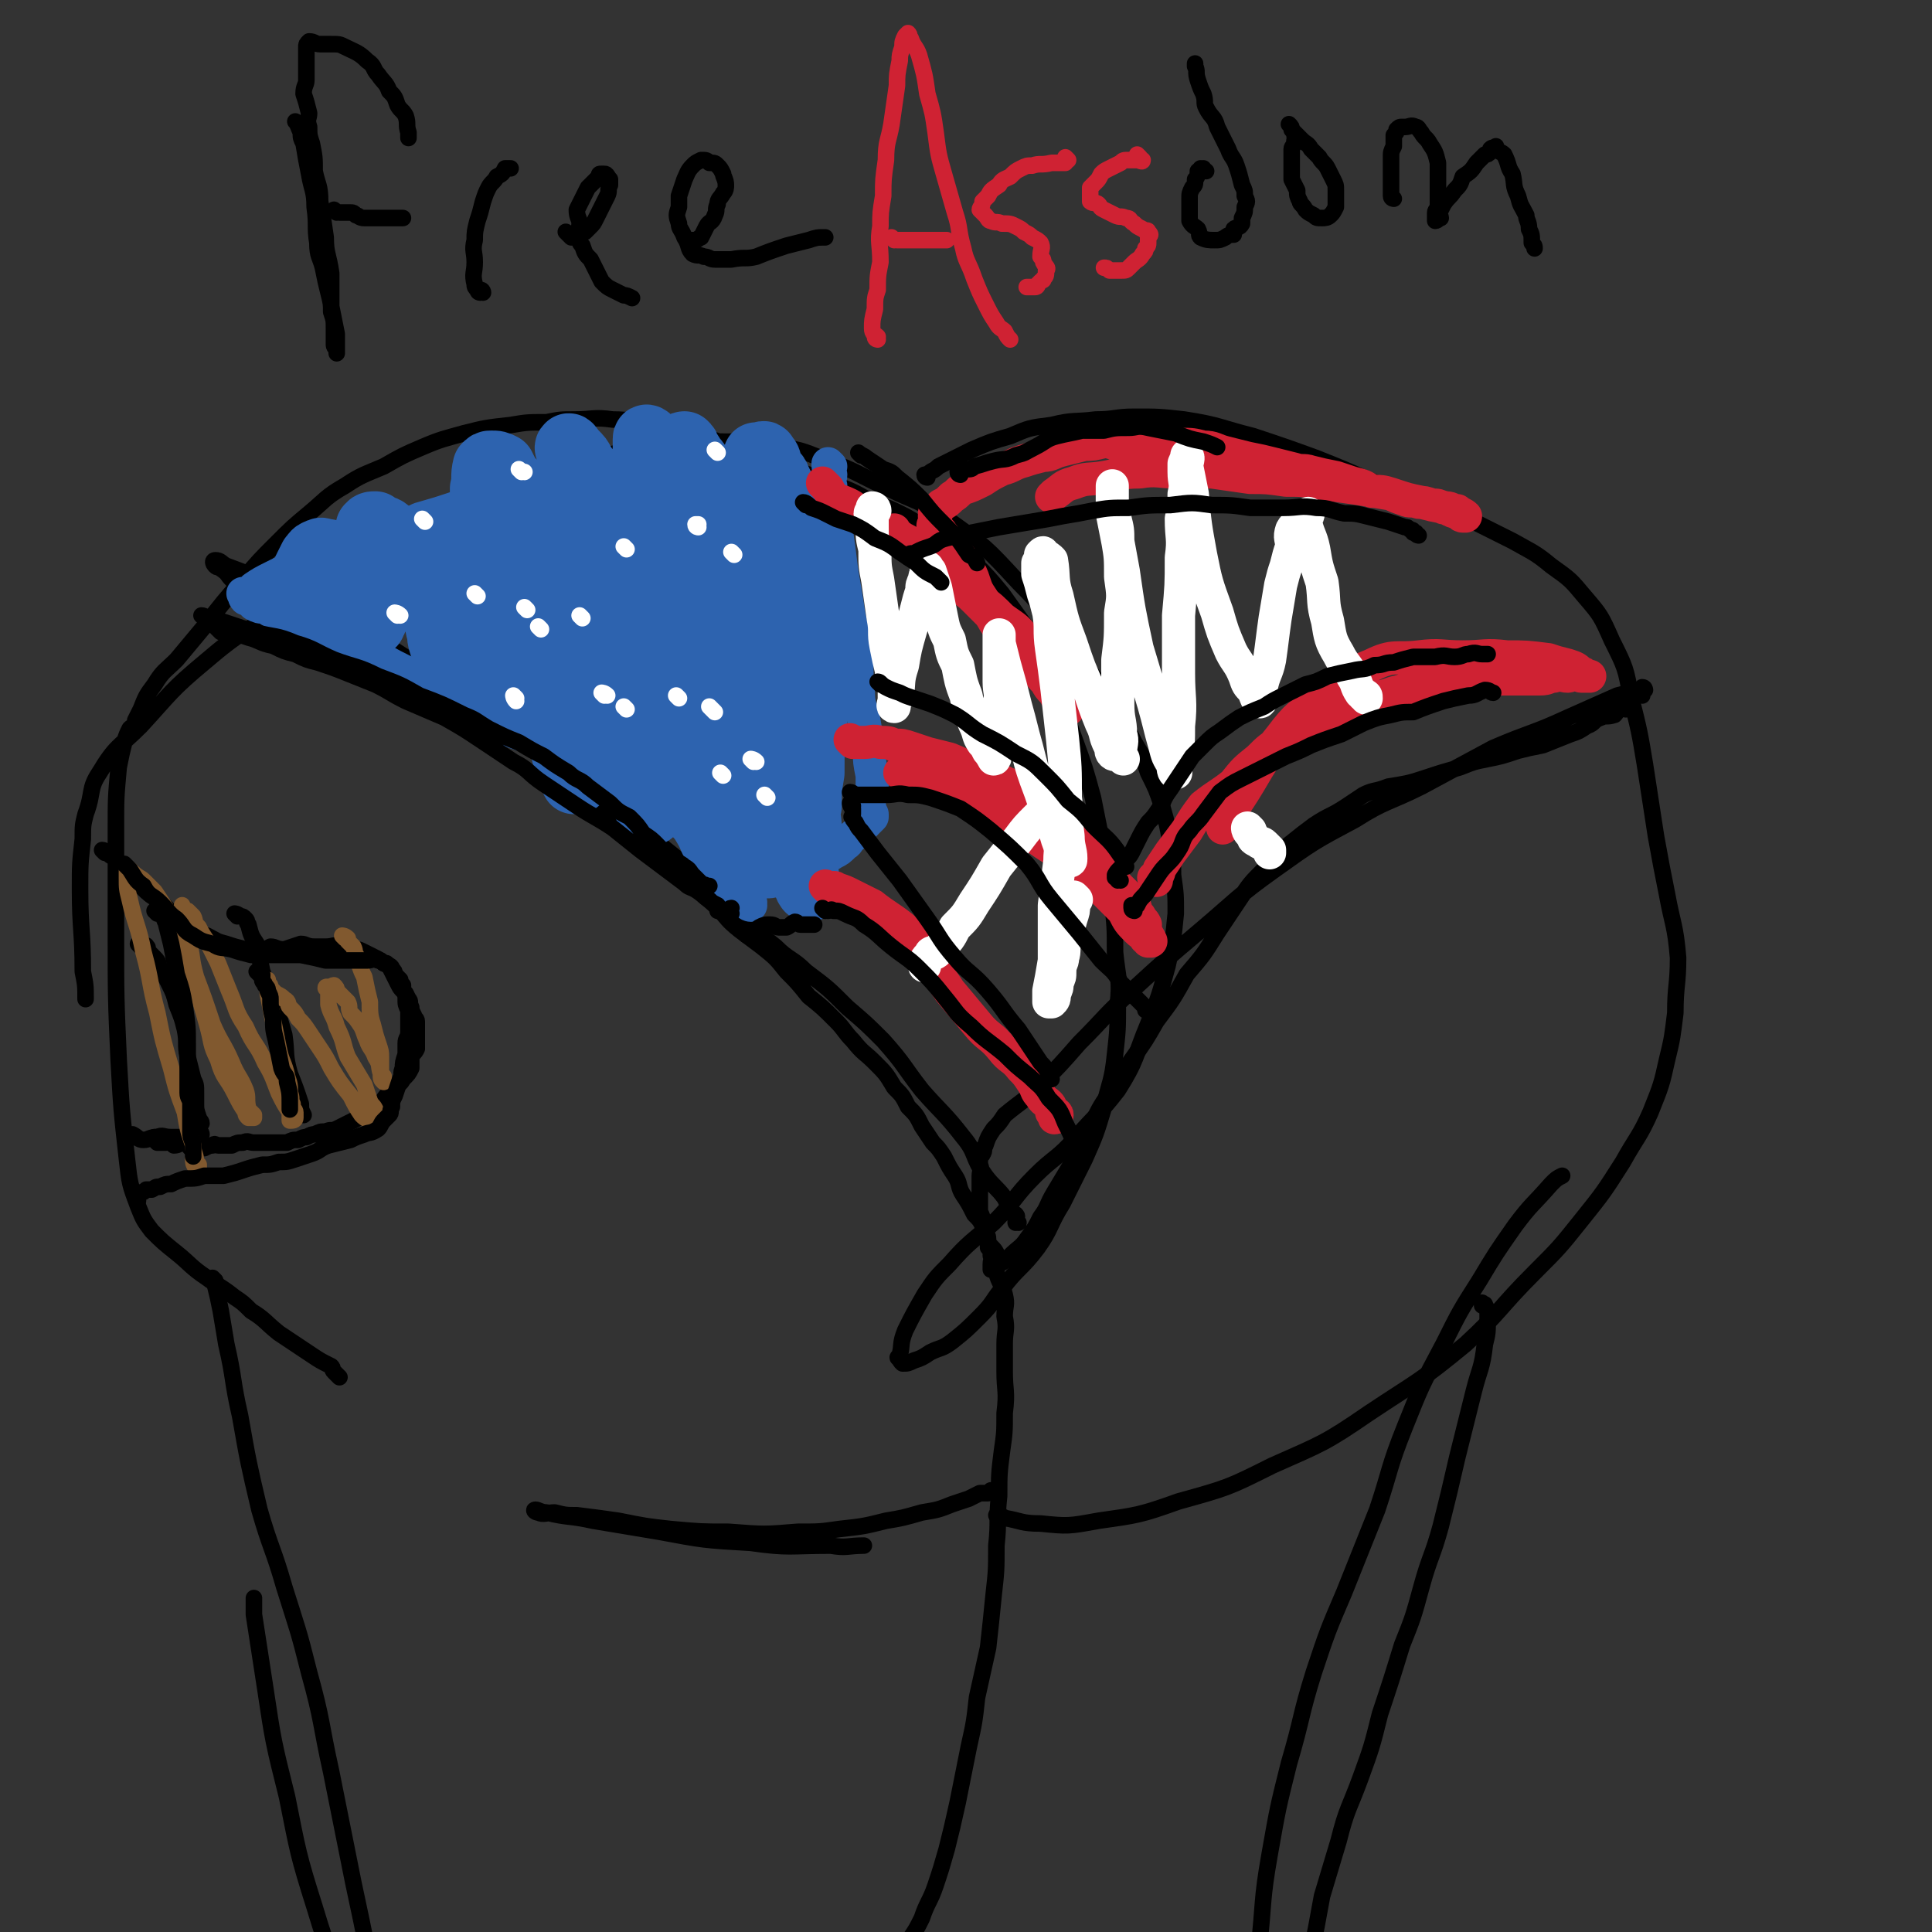 <svg viewBox='0 0 700 700' version='1.1' xmlns='http://www.w3.org/2000/svg' xmlns:xlink='http://www.w3.org/1999/xlink'><rect x="0" y="0" width="700" height="700" fill="#333333" stroke="none"/><g fill='none' stroke='#000000' stroke-width='6' stroke-linecap='round' stroke-linejoin='round'><path d='M123,499c0,0 0,0 -1,-1 0,0 0,0 -1,-1 -1,-1 0,-1 -1,-2 -4,-2 -4,-2 -7,-4 -6,-4 -6,-4 -12,-8 -5,-4 -5,-5 -10,-8 -3,-3 -3,-3 -6,-5 -5,-4 -6,-4 -10,-7 -6,-4 -6,-5 -11,-9 -5,-4 -5,-4 -9,-8 -3,-4 -3,-4 -5,-9 -3,-8 -3,-8 -4,-17 -2,-18 -2,-18 -3,-36 -1,-22 -1,-23 -1,-45 0,-20 0,-20 0,-39 0,-11 0,-11 1,-22 1,-5 1,-5 2,-9 1,-3 1,-3 2,-5 1,-1 2,-1 3,-2 0,-1 -1,0 -1,-1 1,-2 1,-2 2,-4 2,-5 2,-5 5,-9 3,-5 4,-5 8,-9 5,-6 5,-6 10,-12 7,-9 7,-9 14,-17 6,-7 6,-7 12,-13 6,-6 6,-6 12,-11 6,-5 6,-6 13,-10 6,-4 7,-4 14,-7 7,-4 7,-4 14,-7 7,-3 8,-3 15,-5 8,-2 8,-2 17,-3 6,-1 6,-1 13,-1 5,-1 5,-1 10,-1 7,0 7,-1 14,0 7,0 7,1 13,2 9,2 9,1 17,3 8,3 8,3 16,5 8,4 8,4 17,7 8,3 8,3 16,6 8,3 8,3 15,7 6,2 6,2 12,5 7,4 7,4 14,9 5,4 5,4 11,8 5,5 5,5 10,11 5,7 5,7 10,14 4,8 4,8 8,16 5,11 4,11 8,22 4,11 4,11 7,22 2,10 2,10 4,20 2,9 2,9 3,18 1,9 1,9 1,18 1,10 2,10 1,19 0,9 0,9 -1,18 -1,10 -2,10 -4,19 -3,10 -3,10 -7,19 -4,8 -4,8 -8,16 -5,8 -4,9 -9,16 -6,8 -7,7 -13,15 -4,5 -3,5 -8,10 -5,5 -5,5 -10,9 -4,3 -4,2 -8,4 -3,2 -3,2 -6,3 -2,1 -2,1 -4,1 -1,-1 -1,-1 -1,-2 -1,0 -1,0 0,-1 1,-4 0,-4 2,-9 3,-6 3,-6 7,-13 4,-6 4,-6 9,-11 7,-8 8,-8 16,-15 8,-8 7,-9 15,-17 7,-7 8,-6 15,-14 7,-8 8,-8 15,-17 7,-11 6,-12 11,-24 4,-10 4,-10 7,-21 2,-9 2,-9 3,-19 0,-7 0,-7 -1,-14 0,-6 0,-6 -1,-12 -1,-6 -1,-6 -3,-13 -2,-6 -2,-6 -5,-12 -2,-6 -2,-6 -5,-11 -3,-6 -3,-6 -7,-12 -7,-10 -6,-10 -13,-19 -11,-14 -10,-15 -22,-27 -12,-13 -12,-13 -26,-23 -10,-7 -11,-6 -21,-11 -11,-5 -11,-6 -22,-10 -8,-3 -9,-4 -17,-5 -12,-2 -12,-2 -24,-2 -18,1 -18,0 -35,4 -22,5 -23,5 -43,14 -21,8 -21,9 -41,20 -18,10 -19,10 -37,22 -14,9 -15,8 -29,20 -12,10 -12,11 -23,23 -8,8 -9,7 -15,17 -4,6 -2,7 -5,15 -1,4 -1,4 -1,9 -1,9 -1,9 -1,18 0,15 1,15 1,30 1,5 1,5 1,10 '/><path d='M336,173c0,0 -1,0 -1,-1 0,0 0,0 1,0 2,-2 2,-1 4,-3 6,-3 6,-3 12,-6 7,-3 7,-3 14,-5 7,-3 7,-3 15,-4 8,-2 8,-1 16,-2 7,0 7,-1 14,-1 9,0 9,0 18,1 13,2 13,3 25,6 12,4 12,4 23,8 10,4 10,4 19,8 10,4 10,3 20,7 8,3 8,3 16,7 8,4 8,4 16,8 7,4 8,4 14,9 7,5 7,5 12,11 6,7 6,7 10,16 5,10 5,10 7,21 3,12 3,12 5,24 2,13 2,13 4,26 2,11 2,11 4,21 2,11 3,11 4,23 0,10 -1,10 -1,20 -1,8 -1,9 -3,17 -2,9 -2,9 -6,19 -4,9 -5,9 -10,18 -7,11 -7,11 -15,21 -8,10 -8,10 -17,19 -13,13 -12,14 -25,26 -17,14 -17,13 -35,25 -16,11 -17,11 -35,19 -16,8 -16,8 -34,13 -14,5 -15,5 -29,7 -11,2 -11,2 -21,1 -7,0 -7,-1 -13,-2 -1,-1 -1,0 -3,-1 '/><path d='M369,443c0,0 -1,-1 -1,-1 0,0 0,1 0,1 1,-1 0,-1 0,-2 0,0 1,0 0,-1 0,0 0,0 -1,0 0,-1 0,-1 -1,-2 -1,-2 -1,-2 -2,-4 -3,-4 -4,-4 -7,-8 -5,-7 -3,-8 -8,-14 -7,-9 -8,-9 -15,-17 -7,-9 -6,-9 -14,-18 -6,-6 -6,-6 -13,-12 -7,-7 -7,-7 -15,-13 -5,-5 -6,-4 -11,-9 -5,-4 -5,-4 -10,-9 -7,-6 -7,-6 -13,-12 -7,-6 -7,-6 -14,-12 -9,-7 -8,-8 -18,-15 -8,-7 -9,-7 -18,-14 -9,-7 -8,-7 -18,-13 -9,-7 -9,-7 -19,-13 -9,-5 -10,-5 -19,-10 -9,-4 -9,-5 -19,-9 -8,-4 -8,-4 -16,-7 -7,-4 -7,-3 -15,-7 -5,-3 -4,-4 -9,-7 -4,-3 -5,-2 -9,-5 -2,-2 -1,-2 -4,-4 -1,-1 -1,0 -2,-1 -1,-1 -1,-2 0,-2 2,0 2,1 4,2 8,3 8,3 15,6 11,4 11,4 21,9 11,6 10,7 21,13 12,8 13,8 25,16 11,8 11,8 22,16 9,7 9,7 18,15 7,6 7,6 15,12 6,5 6,5 12,10 6,6 6,6 12,12 4,4 4,4 8,7 4,4 5,4 9,8 4,4 3,4 8,8 4,3 4,3 8,6 5,4 5,4 9,9 4,4 4,4 8,9 5,4 5,4 10,9 3,3 3,4 6,7 4,5 4,4 8,8 4,4 4,4 7,9 3,3 3,3 5,7 3,3 3,3 5,7 2,3 2,3 4,6 2,2 2,2 4,5 2,4 2,4 4,7 2,3 1,4 3,7 2,3 2,3 4,7 2,2 2,2 3,4 1,2 1,2 1,4 1,2 1,2 1,4 1,1 1,1 1,3 1,1 0,1 0,3 0,1 0,1 0,1 0,1 0,1 0,1 1,0 2,-1 3,-2 2,-1 2,-1 4,-3 3,-3 4,-3 6,-6 3,-4 3,-4 5,-8 3,-4 2,-4 5,-9 3,-5 3,-5 6,-10 4,-6 3,-7 7,-13 3,-7 3,-7 7,-13 4,-7 4,-6 8,-12 5,-7 5,-7 9,-14 6,-8 6,-8 11,-17 6,-7 6,-7 11,-15 4,-6 4,-6 8,-12 4,-6 4,-6 9,-11 5,-5 5,-5 9,-9 5,-4 5,-4 9,-7 6,-4 6,-3 12,-7 3,-2 3,-2 6,-4 4,-2 4,-1 9,-3 6,-1 7,-1 13,-3 6,-2 6,-2 13,-4 5,-2 5,-2 10,-3 5,-1 5,-1 11,-3 4,-1 4,-1 9,-2 5,-2 5,-2 10,-4 3,-1 3,-1 6,-3 3,-1 2,-2 5,-3 2,-1 2,0 5,-1 1,-1 1,-2 2,-3 1,0 1,1 2,1 0,-1 0,-1 0,-1 1,-2 0,-2 1,-3 1,0 1,0 2,0 1,-1 1,-1 1,-2 1,0 1,1 2,1 0,0 -1,-1 -1,-1 0,-1 1,-1 1,-2 1,0 1,1 1,1 0,0 0,0 -1,0 0,0 0,0 -1,0 -4,1 -4,1 -8,2 -9,4 -9,4 -18,8 -13,6 -13,5 -27,11 -13,7 -13,7 -26,14 -12,6 -13,5 -24,12 -15,8 -15,8 -29,18 -14,10 -14,11 -27,22 -13,11 -13,11 -25,22 -10,9 -9,9 -19,19 -7,8 -7,8 -15,16 -5,5 -6,5 -12,10 -2,3 -2,3 -4,5 -2,3 -2,3 -3,6 -1,1 0,2 -1,3 0,1 -1,0 -1,1 0,1 0,1 0,3 1,2 0,2 0,4 0,2 0,2 0,5 0,2 0,2 0,4 0,2 0,2 0,4 1,2 1,2 1,4 1,2 1,2 1,3 1,2 1,2 1,4 1,2 2,2 3,4 1,3 0,4 0,7 1,4 2,4 3,8 1,4 0,4 0,8 1,5 0,5 0,10 0,5 0,5 0,10 0,7 1,7 0,15 0,7 0,7 -1,14 -1,8 -1,8 -1,16 -1,9 0,9 -1,18 0,9 0,9 -1,18 -1,10 -1,10 -2,19 -2,9 -2,9 -4,18 -1,9 -1,9 -3,18 -2,10 -2,10 -4,20 -2,9 -2,9 -4,17 -2,7 -2,7 -4,13 -2,6 -3,6 -5,12 -2,4 -2,4 -4,7 -1,2 -1,2 -1,3 '/><path d='M78,464c0,0 -1,-1 -1,-1 0,1 1,2 1,3 1,4 1,4 2,9 1,6 1,6 2,12 3,13 2,13 5,26 3,17 3,17 7,34 4,14 5,14 9,28 5,16 5,15 9,31 5,18 4,18 8,36 4,20 4,20 8,40 3,14 3,14 6,29 3,12 4,12 6,23 2,8 1,8 3,15 1,4 2,4 2,7 0,1 -1,1 -1,1 0,1 1,2 1,2 -1,-1 -1,-2 -2,-4 -7,-12 -8,-12 -14,-25 -8,-19 -9,-19 -15,-39 -6,-19 -6,-20 -10,-40 -5,-20 -5,-20 -8,-40 -2,-13 -2,-13 -4,-26 0,-3 0,-3 0,-6 '/><path d='M538,473c0,0 -1,-1 -1,-1 0,0 0,0 0,1 1,0 1,-1 1,0 1,1 0,1 1,2 0,2 0,2 0,3 0,5 0,5 -1,9 -1,9 -2,9 -4,17 -3,12 -3,12 -6,24 -3,13 -3,13 -6,25 -3,11 -4,11 -7,22 -3,11 -3,11 -7,21 -4,13 -4,13 -8,25 -3,12 -3,12 -7,23 -4,11 -5,11 -8,23 -3,10 -3,10 -6,20 -2,11 -2,11 -4,21 -2,9 -2,9 -3,18 -1,6 -1,6 -2,13 -1,5 -1,5 -2,10 -1,4 -2,4 -3,8 -1,3 -1,3 -2,6 -1,2 -1,3 -2,4 0,0 0,-1 -1,-2 0,-1 -1,-1 -1,-2 -1,-5 -1,-6 -1,-11 -1,-9 -2,-9 -2,-18 -1,-13 -1,-13 0,-27 2,-18 1,-18 4,-35 3,-17 3,-17 7,-33 5,-17 4,-17 9,-33 5,-15 5,-15 11,-29 6,-15 6,-15 12,-30 5,-15 4,-15 10,-30 6,-15 6,-15 14,-30 6,-12 6,-12 13,-23 6,-10 6,-10 13,-20 6,-8 6,-7 13,-15 2,-2 2,-2 4,-3 '/><path d='M360,541c0,0 -1,-1 -1,-1 0,0 0,1 -1,1 -1,0 -1,0 -3,0 -2,1 -2,1 -4,2 -3,1 -3,1 -6,2 -5,2 -5,2 -11,3 -7,2 -7,2 -13,3 -8,2 -8,2 -17,3 -7,1 -7,1 -15,1 -12,1 -12,1 -25,0 -10,0 -10,0 -21,-1 -9,-1 -9,-1 -19,-3 -7,-1 -7,-1 -15,-2 -4,0 -4,0 -8,-1 -3,0 -4,1 -6,0 -1,0 -2,-1 -1,-1 1,0 2,1 4,1 8,2 8,1 17,3 12,2 12,2 24,4 16,3 16,3 33,4 14,2 14,1 29,1 6,1 6,0 12,0 '/></g>
<g fill='none' stroke='#2D63AF' stroke-width='12' stroke-linecap='round' stroke-linejoin='round'><path d='M301,169c0,0 -1,-1 -1,-1 0,1 0,2 1,4 0,2 -1,2 0,4 0,3 0,3 1,5 0,6 0,6 1,11 1,7 1,7 2,15 1,6 1,6 2,12 1,8 2,8 3,16 1,7 0,8 1,15 0,6 1,6 2,11 1,6 1,6 2,11 0,4 0,4 1,9 0,3 0,3 0,5 -1,3 -1,3 -1,6 0,1 0,1 1,3 0,1 0,1 0,1 -1,1 -1,1 -2,2 -1,1 -1,1 -2,2 -1,2 -1,1 -3,3 -2,1 -1,2 -3,3 -2,2 -2,2 -4,3 -3,2 -3,1 -5,3 -3,1 -3,2 -6,3 -2,1 -2,1 -4,2 -3,1 -3,1 -6,2 -3,1 -3,0 -7,1 -1,0 -1,0 -3,1 -1,0 -1,0 -3,1 -1,0 -1,0 -3,1 -1,0 -1,0 -2,0 '/><path d='M272,328c0,0 -1,0 -1,-1 0,0 1,0 1,0 -1,-1 -1,-1 -2,-1 0,-1 0,-1 -1,-2 0,0 0,0 0,0 -2,-2 -2,-2 -3,-4 -1,-2 -1,-2 -3,-4 -3,-4 -3,-4 -5,-7 -4,-4 -4,-4 -8,-8 -3,-3 -3,-3 -6,-6 -5,-4 -5,-4 -10,-7 -5,-4 -5,-4 -10,-7 -5,-2 -5,-2 -9,-4 -6,-2 -6,-2 -12,-4 -5,-2 -5,-3 -10,-5 -6,-3 -6,-2 -12,-5 -6,-4 -6,-4 -12,-8 -6,-3 -6,-4 -12,-7 -5,-3 -6,-2 -11,-5 -6,-3 -6,-3 -12,-7 -4,-2 -4,-2 -9,-4 -4,-2 -4,-2 -9,-4 -4,-2 -3,-2 -7,-4 -3,-1 -3,0 -7,-1 -3,-1 -3,-1 -6,-3 -2,0 -2,0 -4,-1 -1,-1 -1,-1 -1,-1 -1,-1 -2,-1 -2,-1 -1,-1 0,-1 0,-1 0,0 0,0 0,0 0,0 0,0 -1,-1 0,0 1,0 1,0 2,-1 2,-1 3,-2 3,-2 3,-2 7,-4 4,-2 4,-2 8,-4 5,-2 5,-2 10,-4 6,-2 6,-3 12,-5 7,-2 7,-2 14,-4 5,-2 5,-2 9,-4 7,-2 7,-2 13,-4 6,-2 6,-2 11,-4 5,-1 5,-1 10,-3 5,-1 5,0 10,-2 5,0 5,-1 9,-2 4,-1 4,-1 9,-2 4,0 4,1 9,1 4,0 4,-1 9,-1 4,-1 4,-1 8,0 5,0 5,0 10,1 4,0 4,0 9,1 5,1 5,1 9,2 4,1 4,0 8,1 3,0 3,1 6,2 3,1 3,1 5,2 3,1 3,0 6,1 2,1 2,1 4,2 2,1 2,0 3,1 1,0 1,0 3,1 0,0 1,-1 1,0 1,0 1,1 1,1 0,1 0,1 1,1 0,0 1,0 1,0 '/></g>
<g fill='none' stroke='#2D63AF' stroke-width='24' stroke-linecap='round' stroke-linejoin='round'><path d='M283,189c0,0 -1,-1 -1,-1 2,11 3,12 4,24 1,11 0,11 1,22 0,11 0,11 1,23 0,10 -1,10 0,21 0,8 -1,8 0,17 0,4 0,4 1,8 0,1 0,2 1,3 0,0 0,-1 1,-1 0,0 1,1 1,1 0,0 0,-1 0,-1 0,-3 0,-3 1,-5 0,-4 -1,-4 0,-8 0,-6 0,-6 1,-12 0,-9 0,-9 1,-18 0,-8 0,-8 0,-17 -1,-10 -1,-10 -2,-20 -1,-9 -1,-9 -2,-19 -1,-7 -1,-7 -3,-13 -1,-5 -1,-5 -3,-10 -1,-5 -1,-5 -3,-9 -1,-3 -2,-2 -3,-5 -1,-2 0,-2 -2,-4 0,-1 -1,0 -2,0 0,0 -1,0 -1,0 0,0 1,0 1,1 0,2 -1,2 0,5 0,6 1,6 1,12 1,6 0,6 1,13 1,10 2,10 3,20 2,12 2,12 3,24 1,11 1,11 2,23 1,11 0,11 2,23 0,8 1,8 2,17 1,5 1,5 2,11 0,3 0,3 1,5 0,2 1,3 1,3 0,-1 -1,-3 -1,-5 -2,-8 -2,-9 -3,-17 -2,-13 -1,-13 -3,-26 -1,-10 -1,-10 -3,-21 -2,-10 -1,-10 -4,-21 -2,-9 -3,-8 -5,-17 -3,-8 -3,-8 -5,-16 -3,-8 -2,-8 -6,-15 -2,-5 -2,-5 -5,-9 -3,-4 -3,-4 -6,-8 -2,-2 -1,-2 -3,-4 0,-1 0,-1 -1,-2 0,0 -1,0 -2,1 0,0 1,0 1,1 1,5 1,5 2,10 2,9 2,9 4,18 3,12 3,12 5,25 3,12 2,12 5,23 2,12 2,12 4,23 2,9 2,9 4,18 2,7 3,7 5,14 2,4 2,4 4,9 1,2 1,2 2,4 0,1 1,2 1,3 0,0 0,-1 0,-2 -1,-1 -1,-1 -2,-2 -2,-5 -1,-5 -3,-11 -3,-8 -3,-8 -6,-16 -2,-9 -1,-9 -4,-18 -3,-13 -4,-12 -8,-25 -3,-12 -3,-12 -6,-25 -2,-10 -2,-10 -4,-21 -2,-7 -2,-8 -5,-15 -1,-5 -1,-5 -4,-9 -1,-3 -2,-3 -4,-5 -1,-1 -1,-1 -2,-2 0,0 -1,-1 -1,0 0,1 0,2 0,4 -1,6 0,6 0,12 0,10 -1,10 0,21 0,15 -1,15 1,29 2,13 2,13 5,26 3,13 3,13 7,25 2,9 2,9 6,18 2,5 3,5 5,10 2,2 1,3 3,5 1,1 1,2 2,2 1,0 1,-1 1,-2 -1,-4 -2,-4 -3,-9 -3,-10 -3,-10 -5,-21 -2,-10 -1,-10 -4,-20 -3,-12 -4,-12 -8,-23 -3,-10 -4,-10 -8,-19 -4,-8 -4,-8 -8,-17 -3,-7 -2,-7 -5,-15 -3,-6 -4,-5 -8,-11 -2,-3 -2,-3 -4,-6 -1,-2 -1,-2 -3,-4 -1,-1 -2,-3 -2,-2 -1,0 1,2 1,4 0,6 -1,6 0,12 0,9 0,10 2,19 2,12 3,12 5,24 3,11 3,11 5,22 3,10 3,10 5,20 2,7 2,7 5,14 1,5 1,5 3,10 1,2 1,2 2,4 0,1 0,1 1,2 0,1 1,2 1,1 0,0 0,-1 0,-3 -1,-3 -1,-3 -2,-6 0,-6 0,-6 -1,-11 -1,-8 0,-8 -2,-16 -1,-8 -1,-8 -3,-16 -2,-8 -2,-8 -5,-16 -3,-6 -4,-6 -8,-12 -3,-6 -4,-5 -8,-10 -3,-4 -3,-4 -6,-8 -2,-3 -2,-3 -4,-6 -1,-1 -1,-2 -2,-3 0,0 -1,0 -2,0 0,0 0,-1 0,0 -1,1 0,1 0,3 0,6 0,6 1,11 1,10 1,10 2,20 1,11 1,11 2,22 1,8 1,8 3,16 1,6 1,6 3,12 1,4 1,4 2,8 1,2 1,2 2,4 0,0 0,0 1,0 0,0 0,0 0,-1 -1,-3 -1,-3 -1,-7 -2,-10 -2,-10 -3,-20 -1,-9 0,-9 0,-18 -1,-9 0,-9 -2,-18 -1,-5 -1,-5 -3,-9 -1,-6 -1,-6 -3,-11 -2,-5 -2,-5 -4,-10 -2,-5 -1,-5 -4,-10 -2,-3 -2,-3 -5,-6 -1,-2 -1,-2 -2,-4 -2,-1 -2,-1 -4,-1 -1,0 -1,0 -2,1 -1,4 0,4 -1,8 0,9 0,9 0,17 0,9 0,9 1,18 1,8 1,8 2,17 1,6 1,6 3,12 1,4 2,4 3,8 1,2 1,2 1,4 0,1 0,2 0,3 0,0 0,-1 0,-2 -1,-1 -1,0 -1,-2 -1,-3 -1,-3 -2,-6 -1,-5 -1,-5 -2,-9 -1,-5 -1,-5 -3,-10 -2,-4 -2,-4 -4,-8 -2,-4 -2,-4 -4,-9 -1,-2 -1,-3 -3,-5 -2,-2 -2,-2 -4,-4 -2,-1 -2,-2 -4,-3 -1,0 -2,-1 -3,0 0,0 -1,0 -1,1 0,1 1,1 1,2 0,4 -1,4 0,9 0,4 1,4 2,9 1,4 1,4 2,9 1,2 0,2 1,5 1,3 1,3 2,5 1,2 0,2 1,3 1,0 1,0 1,0 0,0 0,-1 0,-1 -1,-1 -1,-1 -1,-3 -1,-2 -1,-3 -2,-5 -1,-5 -1,-4 -3,-8 -1,-5 -1,-5 -3,-10 -2,-4 -2,-4 -4,-8 -3,-5 -2,-5 -6,-9 -1,-2 -2,-2 -4,-4 -2,-2 -2,-1 -4,-2 -1,-1 -1,-1 -1,-1 -1,0 -2,0 -2,1 -1,0 0,0 0,1 0,3 0,3 0,6 0,3 0,3 1,7 0,4 0,4 1,8 0,3 0,3 0,5 0,3 0,3 0,5 0,2 -1,2 -1,3 -1,0 -1,1 -2,1 0,0 0,-1 0,-1 -1,-2 -2,-1 -3,-3 -1,-2 -1,-2 -1,-5 -1,-3 -1,-3 -1,-6 -1,-3 -1,-3 -2,-5 -2,-2 -2,-2 -4,-4 -1,-1 -1,-1 -3,-2 0,-1 0,-1 -1,-1 -1,0 -2,-1 -2,0 -2,0 -2,1 -3,2 -1,2 -1,2 -2,4 -1,3 -1,3 -1,5 -1,3 -1,3 -1,5 0,3 0,3 0,6 0,1 -1,2 0,3 0,1 0,0 1,1 '/></g>
<g fill='none' stroke='#FFFFFF' stroke-width='6' stroke-linecap='round' stroke-linejoin='round'><path d='M266,201c0,0 -1,-1 -1,-1 '/><path d='M246,253c0,0 -1,-1 -1,-1 '/><path d='M278,289c0,0 -1,-1 -1,-1 '/><path d='M211,224c0,0 -1,-1 -1,-1 '/><path d='M191,221c0,0 -1,-1 -1,-1 '/><path d='M154,189c0,0 -1,-1 -1,-1 '/><path d='M144,223c0,0 -1,-1 -1,-1 0,0 1,0 2,1 '/><path d='M173,216c0,0 -1,-1 -1,-1 '/><path d='M227,257c0,0 -1,-1 -1,-1 '/><path d='M196,228c0,0 -1,-1 -1,-1 '/><path d='M227,199c0,0 -1,-1 -1,-1 '/><path d='M258,257c0,0 -1,-1 -1,-1 0,0 1,1 2,2 '/><path d='M262,281c0,0 -1,-1 -1,-1 '/><path d='M253,191c0,0 -1,0 -1,-1 0,0 0,0 1,0 '/><path d='M260,164c0,0 -1,-1 -1,-1 '/><path d='M189,171c0,0 -1,-1 -1,-1 0,0 1,1 2,1 '/><path d='M187,253c0,0 -1,-1 -1,-1 0,0 0,1 1,2 '/><path d='M219,252c0,0 -1,-1 -1,-1 0,0 1,0 2,1 '/><path d='M273,276c0,0 -1,-1 -1,-1 0,0 1,0 2,1 '/></g>
<g fill='none' stroke='#000000' stroke-width='6' stroke-linecap='round' stroke-linejoin='round'><path d='M265,331c0,0 -1,0 -1,-1 0,0 1,-1 1,-1 -1,0 -1,1 -1,1 -1,0 -1,0 -2,0 0,0 0,0 -1,0 0,0 -1,0 -1,0 0,-1 0,-1 0,-2 -2,-1 -2,-1 -3,-2 -2,-1 -2,-2 -4,-3 -3,-2 -3,-1 -5,-3 -4,-3 -4,-3 -8,-6 -4,-3 -4,-3 -8,-6 -5,-4 -5,-4 -10,-8 -6,-4 -7,-4 -13,-8 -6,-4 -6,-4 -12,-8 -6,-4 -5,-5 -11,-8 -6,-4 -6,-4 -12,-8 -6,-4 -6,-4 -13,-8 -7,-3 -7,-3 -14,-6 -6,-3 -5,-3 -11,-6 -5,-2 -5,-2 -10,-4 -5,-2 -5,-2 -11,-4 -4,-1 -4,-1 -8,-3 -4,-1 -4,-1 -8,-3 -5,-1 -5,-2 -9,-3 -3,-1 -3,-1 -5,-2 -2,0 -3,0 -5,0 -1,-1 -1,-1 -2,-2 -1,-1 -1,-2 -2,-3 -1,0 -2,-1 -3,-1 0,0 1,1 2,1 2,0 2,0 5,1 6,2 6,2 12,4 8,2 8,1 15,4 7,2 7,3 14,6 8,3 8,2 16,6 8,3 8,3 15,7 8,3 8,3 16,7 5,2 4,2 9,5 6,3 6,3 11,5 5,3 5,3 9,5 4,3 4,3 9,6 3,3 4,2 7,5 4,3 4,3 8,6 3,3 3,3 7,5 3,3 3,3 5,6 3,2 3,2 5,4 3,3 2,3 5,5 2,2 3,1 5,3 2,1 2,2 3,3 2,2 2,2 3,3 1,1 1,0 2,1 0,0 0,0 1,0 '/><path d='M271,339c0,0 -1,0 -1,-1 0,0 1,0 2,0 0,-1 0,0 1,0 1,-1 1,-1 2,-2 2,-1 2,-1 4,-1 2,0 2,1 3,1 1,0 2,0 3,0 2,-1 1,-1 3,-2 1,0 1,1 2,1 1,0 1,0 2,0 0,0 0,0 1,0 1,0 1,0 1,0 1,0 1,0 1,0 '/></g>
<g fill='none' stroke='#CF2233' stroke-width='12' stroke-linecap='round' stroke-linejoin='round'><path d='M299,176c0,0 -1,-1 -1,-1 0,0 1,1 2,2 1,2 1,2 3,4 3,1 3,1 5,2 2,1 2,2 4,3 1,1 2,1 3,2 2,1 2,2 4,3 4,2 4,1 8,4 4,2 3,2 7,5 2,2 2,2 5,4 3,3 3,4 7,7 3,3 4,3 7,6 3,3 3,3 6,6 3,3 4,3 7,6 3,4 3,4 6,7 2,3 2,4 4,7 1,2 1,2 3,4 1,2 1,2 3,4 1,2 1,2 2,3 0,1 0,1 1,1 0,1 0,1 1,1 0,1 1,1 1,1 0,0 0,-1 -1,-1 0,-3 0,-3 -1,-5 -2,-4 -2,-4 -4,-7 -5,-7 -4,-7 -10,-13 -3,-4 -4,-4 -8,-7 -4,-4 -4,-4 -8,-7 -4,-4 -4,-4 -7,-7 -4,-3 -4,-3 -8,-6 -3,-2 -3,-2 -6,-4 -3,-2 -3,-2 -6,-3 -2,-2 -2,-2 -4,-4 0,0 0,-1 0,-1 '/><path d='M369,243c0,0 -1,0 -1,-1 0,0 0,0 0,-1 1,0 0,0 0,0 0,-1 1,-1 0,-1 0,-1 0,-1 -1,-3 -1,-2 -1,-2 -2,-4 -2,-3 -2,-3 -3,-5 -2,-3 -2,-3 -3,-5 -2,-3 -2,-3 -3,-6 -2,-3 -2,-3 -3,-6 -1,-3 -1,-3 -3,-6 -1,-2 -1,-2 -3,-4 -1,-1 -2,-1 -3,-3 -1,-1 -1,-1 -2,-3 0,-1 0,-1 -1,-2 0,-1 -1,0 -2,-1 0,-1 0,-1 -1,-1 0,-1 0,-1 1,-1 0,-1 0,-1 0,-2 0,0 0,0 0,0 0,-1 -1,-1 0,-1 0,-1 -1,-1 0,-1 1,-2 1,-2 2,-3 2,-1 2,-1 4,-3 2,-1 2,-2 4,-3 3,-1 3,-1 7,-3 3,-2 3,-2 7,-4 4,-1 4,-2 8,-3 3,-1 3,-1 7,-2 3,0 3,-1 7,-2 4,-1 4,-1 8,-2 3,0 3,0 7,-1 3,0 3,1 6,1 4,0 4,0 8,0 3,0 3,0 7,0 3,0 3,0 7,0 4,0 4,0 8,1 4,0 4,1 8,2 4,1 4,1 8,2 5,1 5,1 9,2 4,1 4,1 8,2 3,1 3,0 6,1 4,1 4,1 9,2 3,1 3,1 6,2 4,1 4,1 7,3 3,0 4,0 7,1 2,1 2,1 5,2 2,1 2,0 5,1 2,0 2,0 5,1 2,0 2,0 4,1 2,0 2,1 3,1 1,1 2,0 3,1 0,0 0,1 1,1 0,0 1,0 1,0 -1,-1 -2,-1 -3,-2 -2,0 -2,-1 -4,-1 -5,-1 -5,-1 -9,-2 -5,-1 -5,-1 -11,-3 -6,-1 -6,-1 -12,-2 -7,-1 -7,-1 -14,-2 -6,-1 -6,-1 -12,-1 -7,-1 -7,-1 -13,-1 -7,-1 -7,-1 -14,-2 -7,0 -7,0 -13,0 -6,0 -7,-1 -13,0 -7,0 -7,1 -13,2 -6,1 -6,0 -11,2 -4,1 -4,2 -7,4 0,0 0,0 -1,1 '/><path d='M309,269c0,0 -1,-1 -1,-1 0,0 1,1 2,1 0,0 0,0 1,0 1,0 1,0 2,0 3,0 3,-1 6,0 3,0 3,0 5,1 3,0 3,0 6,1 3,1 3,1 6,2 4,1 4,1 8,2 5,2 4,2 9,4 5,2 5,2 10,4 4,2 5,2 9,4 4,3 3,4 7,7 3,3 3,3 7,7 3,3 3,3 6,6 4,4 4,4 8,8 2,2 2,2 4,5 2,2 2,2 4,4 2,2 2,2 3,4 1,2 0,2 2,4 1,2 1,1 2,3 0,1 0,2 0,3 1,1 1,1 2,3 0,0 0,0 -1,0 0,0 0,-1 -1,-1 -1,-2 -1,-1 -3,-3 -3,-3 -3,-3 -5,-7 -4,-4 -4,-4 -8,-8 -5,-5 -4,-5 -10,-9 -6,-5 -6,-4 -13,-9 -8,-5 -7,-6 -15,-10 -7,-4 -7,-3 -14,-6 -6,-3 -6,-3 -11,-5 -5,-2 -5,-1 -9,-3 -1,0 -1,0 -1,0 '/><path d='M419,319c0,0 -1,-1 -1,-1 0,0 1,0 1,1 0,0 0,0 0,0 0,-1 0,-1 0,-1 1,-2 1,-2 1,-3 2,-3 2,-3 4,-6 3,-4 3,-4 6,-8 3,-5 3,-5 6,-9 5,-4 6,-4 11,-8 4,-5 4,-5 9,-9 4,-4 4,-4 9,-7 4,-3 4,-3 9,-5 5,-3 5,-3 11,-5 5,-2 5,-2 10,-4 5,-2 5,-1 10,-3 5,-1 5,-2 10,-3 4,-1 4,-1 9,-2 4,0 4,0 9,0 3,0 3,0 7,0 2,0 2,0 5,0 3,0 3,0 7,0 3,0 3,0 6,0 3,0 3,-1 5,-1 3,-1 3,0 5,0 1,0 1,-1 3,-1 1,0 1,1 2,1 1,0 1,0 2,0 0,0 0,0 1,0 0,0 0,0 0,0 0,0 0,0 -1,0 -1,-1 -1,-1 -2,-1 -2,-2 -2,-2 -5,-3 -4,-1 -4,-1 -7,-2 -8,-1 -8,-1 -15,-1 -8,-1 -8,0 -16,0 -8,0 -8,-1 -16,0 -8,1 -9,-1 -17,3 -10,4 -10,5 -18,12 -8,6 -9,6 -15,14 -9,11 -8,12 -16,24 -2,4 -2,4 -5,9 '/><path d='M300,322c0,0 -1,-1 -1,-1 0,0 1,1 2,1 1,0 1,-1 2,0 3,1 3,1 5,2 4,2 4,2 8,4 5,4 6,4 11,8 5,5 4,6 9,12 4,5 4,5 8,11 5,6 5,6 10,12 4,5 5,4 9,9 3,4 4,3 7,7 2,2 2,2 4,5 2,3 1,3 3,5 1,2 2,2 3,3 1,1 1,2 1,3 1,1 2,0 2,1 0,0 0,1 -1,1 '/></g>
<g fill='none' stroke='#FFFFFF' stroke-width='12' stroke-linecap='round' stroke-linejoin='round'><path d='M317,185c0,0 0,-1 -1,-1 0,0 0,0 0,1 -1,1 -1,1 0,2 0,2 0,2 0,3 0,5 0,5 1,9 0,6 0,6 1,11 1,7 1,7 2,14 1,5 0,5 1,10 1,5 1,5 2,9 0,3 0,3 1,6 0,2 0,2 0,4 0,2 -1,3 0,3 0,-1 0,-2 1,-3 1,-6 0,-6 2,-12 1,-6 1,-6 3,-13 1,-3 1,-3 2,-7 1,-4 1,-4 2,-7 0,-2 0,-2 1,-4 0,-1 0,-1 1,-3 0,-1 -1,-1 0,-1 0,-1 0,0 1,1 1,3 1,3 2,6 1,5 1,5 2,10 1,5 1,5 3,9 1,5 1,5 3,9 1,5 1,6 3,11 1,5 1,5 3,10 2,4 1,4 3,7 1,1 1,1 2,3 1,1 2,3 2,3 1,0 0,-1 0,-3 1,-4 1,-4 2,-9 0,-4 0,-4 0,-8 1,-4 0,-4 0,-8 0,-4 0,-4 0,-7 0,-2 0,-2 0,-4 0,-1 0,-1 0,-3 0,-1 0,-1 0,-1 0,-1 0,-2 0,-2 0,1 0,1 0,3 1,4 1,4 2,8 2,7 2,7 4,15 2,7 2,8 4,15 2,8 2,8 5,16 2,6 2,6 5,13 1,4 1,4 3,9 0,1 0,2 1,3 1,0 1,0 1,0 1,0 1,0 1,-1 0,-3 -1,-4 -1,-8 -1,-7 0,-7 -1,-14 0,-11 0,-11 -1,-21 -1,-9 -1,-9 -2,-18 -1,-8 -1,-8 -2,-15 -1,-7 0,-7 -1,-13 -1,-4 -1,-4 -2,-7 -1,-4 -1,-4 -2,-7 0,-2 0,-2 0,-4 1,-1 1,-1 1,-2 1,0 0,0 0,0 0,-1 0,-1 0,-1 1,-1 1,-1 1,0 2,1 2,1 3,2 1,6 0,7 2,13 2,9 2,9 5,17 3,9 3,9 7,18 2,6 2,6 4,11 2,4 1,4 3,8 1,1 0,2 1,3 1,1 2,0 3,1 0,0 1,1 1,1 0,0 -1,-1 -1,-2 0,-4 1,-4 0,-7 0,-5 -1,-5 -1,-11 0,-8 0,-8 0,-16 1,-8 1,-8 1,-17 1,-6 1,-6 0,-13 0,-7 0,-7 -1,-13 0,-4 0,-4 -1,-8 0,-4 -1,-4 -1,-7 0,-2 0,-2 0,-4 0,0 0,-1 0,-1 0,1 0,1 0,2 0,4 0,4 0,8 2,10 2,10 4,21 2,14 2,14 5,28 3,10 3,10 6,20 2,7 2,8 4,15 1,4 1,4 3,7 0,1 0,3 1,3 0,0 0,-1 0,-3 1,-1 0,-1 0,-3 1,-5 1,-5 1,-11 1,-9 0,-10 0,-19 0,-11 0,-11 0,-21 1,-11 1,-11 1,-21 1,-7 0,-7 0,-14 1,-5 1,-5 1,-9 1,-4 0,-4 0,-8 0,-2 0,-2 0,-3 1,-2 1,-3 1,-3 1,1 0,2 0,4 1,5 1,5 2,10 1,11 1,11 3,22 2,10 2,10 6,21 2,7 2,7 5,14 2,4 3,4 5,9 1,3 1,3 3,5 1,2 1,3 2,4 1,1 1,-1 1,-1 0,-2 0,-2 0,-4 1,-5 2,-5 3,-10 1,-7 1,-8 2,-15 1,-6 1,-6 2,-12 1,-4 1,-4 2,-7 1,-4 1,-4 2,-7 0,-3 -1,-3 0,-6 1,-2 2,-1 3,-3 1,-1 1,-1 1,-1 1,-1 2,-2 2,-2 0,1 -1,2 -1,3 1,5 2,5 3,10 1,6 1,6 3,12 1,7 0,7 2,14 1,6 1,7 4,12 2,4 3,4 5,8 2,3 1,3 3,6 0,0 1,0 1,1 1,0 1,0 1,1 '/><path d='M390,326c0,0 -1,-1 -1,-1 0,1 1,1 0,3 0,2 0,2 -1,5 -1,4 -1,4 -2,7 -1,4 0,4 -1,7 0,2 -1,2 -1,5 0,2 0,2 -1,4 0,2 0,2 -1,4 0,2 0,2 -1,3 0,0 -1,0 -1,0 0,-2 0,-2 0,-4 1,-5 1,-5 2,-11 0,-10 0,-10 0,-20 1,-8 1,-8 2,-16 0,-5 1,-5 0,-10 0,-3 1,-4 -1,-7 0,-1 -1,-1 -2,-1 -2,0 -3,1 -5,2 -4,4 -4,4 -7,8 -4,5 -4,5 -8,10 -4,7 -4,7 -8,13 -3,5 -3,5 -7,9 -2,4 -2,4 -6,8 -1,2 -2,1 -4,3 -1,1 -1,3 -1,3 0,-1 1,-3 2,-4 0,-1 1,-1 2,-1 '/><path d='M453,301c0,0 -1,-1 -1,-1 0,1 1,2 2,3 0,1 0,1 2,2 1,1 1,0 2,1 1,1 1,1 2,2 0,0 0,0 0,1 '/></g>
<g fill='none' stroke='#000000' stroke-width='6' stroke-linecap='round' stroke-linejoin='round'><path d='M108,45c0,0 -1,-1 -1,-1 1,1 1,2 2,4 0,2 0,2 1,4 1,6 1,6 2,11 1,6 2,6 2,12 1,7 0,7 1,13 0,5 1,5 2,9 1,5 1,5 2,9 1,4 1,4 1,7 1,3 1,3 1,6 0,1 0,1 0,3 0,2 0,2 0,3 0,1 1,1 1,2 0,1 0,1 0,1 0,0 0,0 0,-1 0,-3 0,-3 0,-6 -1,-5 -1,-5 -2,-10 0,-6 0,-6 0,-12 -1,-7 -2,-7 -2,-13 -1,-7 -1,-7 -2,-13 0,-6 -1,-6 -2,-11 0,-5 0,-5 -1,-10 -1,-3 -1,-3 -1,-6 -1,-3 0,-3 0,-5 -1,-4 -1,-4 -2,-7 0,-3 1,-3 1,-5 0,-3 0,-3 0,-6 0,-2 0,-2 0,-4 0,-1 0,-1 0,-2 0,-1 0,-1 1,-2 2,0 2,1 4,1 2,0 2,0 4,0 3,0 3,0 5,1 4,2 5,2 8,5 3,2 2,3 4,5 2,3 3,3 4,6 2,2 2,2 3,5 1,2 2,2 3,4 1,3 0,3 1,6 0,1 0,1 0,2 '/><path d='M122,77c0,0 -1,-1 -1,-1 0,0 1,1 2,1 2,0 2,0 4,0 1,0 1,0 2,1 1,0 1,1 3,1 2,0 2,0 4,0 2,0 2,0 3,0 2,0 2,0 5,0 1,0 1,0 2,0 '/><path d='M175,106c0,0 0,-1 -1,-1 0,0 0,1 0,1 -1,0 -1,-1 -1,-1 -1,-1 -1,-1 -1,-2 -1,-4 0,-4 0,-8 0,-4 -1,-4 0,-8 0,-3 0,-3 1,-7 1,-3 1,-3 2,-7 1,-3 1,-3 2,-5 1,-2 2,-2 3,-4 2,-1 2,-1 3,-3 1,0 1,0 2,0 '/><path d='M206,85c0,0 -1,-1 -1,-1 0,0 1,1 2,2 0,0 0,0 1,0 0,0 0,-1 1,-1 0,-1 0,0 1,0 1,0 1,-1 2,-1 1,-1 1,-1 2,-2 1,-1 1,-1 2,-3 1,-2 1,-2 2,-4 1,-2 1,-2 2,-4 1,-2 0,-2 1,-4 0,-1 0,-1 0,-2 -1,-1 -1,-2 -2,-2 0,0 0,0 -1,0 -1,0 -1,0 -1,1 -2,2 -2,2 -4,4 -1,2 -1,2 -2,4 -1,2 -1,2 -2,4 0,3 1,3 1,5 0,2 -1,3 0,5 0,2 0,2 1,3 1,3 1,3 3,5 2,4 2,4 4,8 2,2 2,2 4,3 2,1 2,1 4,2 1,0 1,0 3,1 '/><path d='M249,87c0,0 -1,-1 -1,-1 0,0 1,1 2,1 1,0 1,0 2,0 1,0 1,-1 2,-1 1,-2 1,-2 2,-4 1,-2 2,-1 3,-4 1,-2 0,-2 1,-4 0,-2 1,-2 2,-4 1,-1 1,-2 1,-3 0,-2 -1,-3 -1,-4 -1,-2 -1,-2 -2,-3 -1,-1 -1,-1 -3,-1 -1,-1 -1,-1 -3,-1 -2,1 -2,1 -3,2 -2,2 -2,3 -3,5 -1,3 -1,3 -2,6 0,2 0,2 0,4 -1,3 -1,3 0,6 0,2 1,2 2,5 2,3 1,4 3,6 2,1 2,0 4,1 2,0 2,1 4,1 3,0 3,0 6,0 5,-1 5,0 9,-1 5,-2 5,-2 11,-4 4,-1 4,-1 8,-2 3,-1 3,-1 6,-1 '/></g>
<g fill='none' stroke='#CF2233' stroke-width='6' stroke-linecap='round' stroke-linejoin='round'><path d='M318,123c0,0 -1,0 -1,-1 0,0 1,0 1,0 -1,-1 -2,-1 -2,-3 0,-3 0,-3 1,-7 0,-4 0,-4 1,-7 0,-5 0,-5 1,-10 0,-7 -1,-7 0,-13 0,-5 0,-5 1,-11 0,-6 0,-6 1,-13 0,-7 1,-7 2,-13 1,-7 1,-7 2,-14 0,-4 0,-4 1,-9 0,-2 0,-2 1,-5 0,-2 0,-2 1,-4 0,0 1,-1 1,-1 1,1 0,1 1,2 1,3 2,3 3,6 2,7 2,7 3,14 2,7 2,7 3,14 1,8 1,8 3,15 2,7 2,7 4,14 2,6 1,6 3,13 1,5 2,5 4,11 2,5 2,5 4,9 2,4 2,4 4,7 1,2 2,2 3,3 1,2 1,2 2,3 0,0 0,0 0,0 '/><path d='M324,87c0,0 -1,-1 -1,-1 0,0 1,1 2,1 1,0 1,0 2,0 2,0 2,0 3,0 3,0 3,0 5,0 2,0 2,0 3,0 2,0 2,0 3,0 1,0 1,0 2,0 '/><path d='M387,58c0,0 -1,-1 -1,-1 0,1 1,1 0,2 0,0 0,0 -1,0 -2,0 -2,0 -4,0 -4,1 -4,0 -7,1 -2,0 -2,0 -4,1 -2,1 -2,1 -4,3 -2,1 -3,1 -4,3 -3,2 -3,2 -4,4 -1,1 -1,1 -2,2 0,2 -1,2 -1,3 1,1 1,1 2,2 1,1 1,2 2,2 2,1 2,0 4,1 3,0 3,0 5,1 2,1 2,1 3,2 2,1 2,1 3,2 2,1 2,1 3,2 1,2 0,2 0,5 1,1 1,1 1,2 1,2 2,2 1,3 0,2 0,2 -1,3 0,1 0,0 -1,1 0,0 0,0 -1,1 0,0 0,1 -1,1 -1,0 -1,0 -2,0 0,0 0,0 -1,0 '/><path d='M413,57c0,0 -1,-1 -1,-1 0,1 2,2 2,2 0,1 -1,0 -2,0 -1,0 -2,0 -3,0 -2,0 -2,0 -3,1 -2,1 -2,1 -4,2 -2,1 -2,1 -3,2 -1,2 -1,2 -2,3 -1,1 -1,1 -2,2 0,1 0,1 0,2 0,2 0,2 0,3 1,1 2,0 3,1 1,1 0,1 2,2 2,1 2,1 4,2 2,1 2,0 4,1 2,0 1,1 3,2 1,1 1,1 3,2 1,1 2,0 2,1 1,1 1,1 0,2 0,1 0,1 0,2 0,1 0,1 -1,2 0,1 0,1 -1,2 -1,2 -2,2 -3,3 -1,1 -1,1 -2,2 -1,1 -1,1 -3,1 -2,0 -2,0 -4,0 -1,-1 -1,-1 -2,-1 '/></g>
<g fill='none' stroke='#000000' stroke-width='6' stroke-linecap='round' stroke-linejoin='round'><path d='M437,62c0,0 -1,0 -1,-1 0,0 -1,1 -1,1 0,0 0,-1 0,-1 0,0 1,1 0,1 0,0 0,-1 -1,0 0,1 0,2 -1,3 0,2 0,2 -1,3 -1,2 -1,2 -1,4 0,2 0,2 0,3 0,2 0,2 0,3 0,1 0,1 0,2 1,2 2,2 3,3 1,2 0,2 1,3 2,1 3,1 5,1 2,0 2,0 4,-1 1,-1 2,-1 3,-1 0,-1 0,-1 0,-2 1,-1 2,0 3,-2 0,0 0,-1 0,-1 0,-1 0,-1 0,-1 1,-2 1,-2 1,-4 1,-2 1,-2 0,-4 0,-2 0,-2 -1,-4 -1,-4 -1,-4 -2,-7 -1,-3 -2,-3 -3,-6 -2,-4 -2,-4 -4,-8 -1,-4 -2,-3 -4,-7 -1,-2 0,-2 -1,-5 -1,-2 -1,-2 -2,-5 -1,-3 0,-3 -1,-5 0,-1 0,-1 0,-1 '/><path d='M470,50c0,0 -1,-1 -1,-1 0,1 1,1 0,2 0,2 -1,2 -1,3 0,1 0,1 0,3 0,2 0,2 0,4 0,2 0,2 0,4 1,2 1,2 2,4 0,2 0,2 1,4 0,1 1,1 2,3 1,1 1,1 3,2 1,1 1,1 3,1 1,0 2,0 3,-1 1,-1 1,-1 2,-3 0,-1 0,-1 0,-3 0,-1 0,-1 0,-3 0,-2 0,-2 -1,-4 -1,-2 -1,-2 -2,-4 -1,-2 -2,-2 -3,-4 -2,-2 -2,-2 -3,-3 -1,-2 -2,-2 -3,-3 -1,-1 -1,-1 -2,-2 -1,-1 -1,-1 -2,-2 0,-1 0,-1 -1,-2 '/><path d='M505,72c0,0 -1,0 -1,-1 0,0 0,0 0,-1 0,-1 0,-1 0,-2 0,-2 0,-2 0,-5 0,-3 0,-3 0,-6 0,-2 0,-2 1,-4 0,-2 0,-2 0,-4 1,-1 1,-1 1,-2 1,-1 1,-1 2,-1 0,0 0,0 1,0 0,0 0,0 0,0 2,0 2,-1 4,0 1,0 1,1 2,2 1,2 2,2 3,4 2,3 2,3 3,7 0,3 0,3 0,7 0,2 0,2 0,5 0,1 0,2 0,3 0,2 -1,2 -1,3 0,1 0,2 0,3 1,0 1,-1 2,-1 0,-1 -1,-1 -1,-1 1,-2 1,-2 2,-4 2,-3 2,-2 4,-5 2,-2 2,-2 3,-5 3,-2 3,-2 5,-5 1,-1 1,-1 3,-3 1,0 1,0 2,-1 0,0 0,-1 0,-1 1,-1 1,0 1,0 1,0 1,-1 1,-1 0,0 0,1 0,1 1,1 2,1 3,2 2,4 1,4 3,7 1,4 0,4 2,8 1,4 1,3 3,7 0,2 1,2 1,5 1,2 1,2 1,5 1,1 1,1 1,2 '/><path d='M406,319c0,0 -1,-1 -1,-1 0,0 1,1 0,1 0,-1 0,-1 -1,-1 0,-1 0,-1 0,-1 1,-2 2,-2 3,-4 1,-2 2,-2 3,-4 1,-2 1,-2 2,-4 2,-4 2,-4 4,-7 2,-2 2,-2 4,-5 2,-3 1,-3 4,-7 2,-3 2,-3 4,-6 2,-3 2,-3 4,-6 2,-2 2,-2 4,-4 3,-3 3,-3 6,-5 4,-3 4,-3 7,-5 4,-2 4,-2 9,-4 3,-2 3,-2 7,-4 4,-2 4,-2 8,-4 4,-1 4,-1 8,-3 4,-1 4,-1 9,-2 4,-1 4,0 8,-2 4,0 3,-1 7,-1 3,-1 3,-1 7,-2 4,0 4,0 8,0 4,-1 4,0 7,0 3,0 3,-1 5,-1 3,-1 3,0 5,0 1,0 1,0 2,0 '/><path d='M411,330c0,0 -1,0 -1,-1 0,0 0,0 0,-1 1,0 1,0 2,0 1,-2 1,-2 3,-4 2,-3 2,-3 4,-6 2,-3 2,-3 4,-5 2,-2 2,-2 4,-5 2,-3 1,-4 4,-7 2,-3 3,-3 5,-6 3,-4 3,-4 6,-8 4,-3 4,-3 8,-5 4,-2 4,-2 8,-4 4,-2 4,-2 8,-4 5,-2 5,-2 9,-4 5,-2 5,-2 11,-4 4,-2 4,-2 8,-4 5,-2 5,-2 10,-3 4,-1 4,-1 8,-1 5,-2 5,-2 11,-4 4,-1 4,-1 9,-2 3,0 3,-1 6,-2 2,0 2,1 3,1 '/><path d='M514,194c0,0 -1,0 -1,-1 0,0 0,0 -1,0 0,-1 0,-1 -1,-1 -1,-1 -1,-1 -2,-1 -3,-1 -3,-1 -6,-2 -4,-1 -4,-1 -8,-2 -4,-1 -4,-1 -8,-1 -5,-1 -5,-2 -10,-2 -6,-1 -6,0 -12,0 -6,0 -6,0 -12,0 -7,-1 -7,-1 -14,-1 -7,-1 -7,-1 -15,0 -8,0 -8,0 -15,1 -7,0 -7,0 -13,1 -5,1 -5,1 -11,2 -5,1 -5,1 -11,2 -6,1 -6,1 -12,2 -5,1 -5,1 -10,2 -5,1 -5,1 -9,2 -4,1 -3,2 -6,3 -3,1 -3,1 -5,2 -1,1 -2,0 -3,1 0,0 0,0 0,1 '/><path d='M348,172c0,0 -1,0 -1,-1 1,0 1,0 3,-1 2,0 2,0 3,-1 4,-1 3,-1 7,-2 4,-1 4,0 8,-2 4,-1 3,-1 7,-3 4,-2 4,-3 8,-4 4,-1 5,-1 9,-2 4,0 4,0 8,0 4,-1 4,-1 9,-1 3,0 3,-1 7,0 5,1 5,1 10,2 5,2 5,2 10,3 3,1 3,1 5,2 '/><path d='M292,183c0,0 -1,-1 -1,-1 1,0 2,1 3,2 3,1 3,1 5,2 2,1 2,1 4,2 3,1 3,1 6,2 4,2 4,2 8,5 5,2 5,2 9,5 3,2 3,2 6,4 3,3 3,3 7,5 1,1 1,1 2,2 '/><path d='M312,165c0,0 -1,-1 -1,-1 1,1 2,1 3,2 3,2 3,2 6,4 3,1 3,1 5,3 5,4 5,4 9,8 4,5 4,5 8,9 5,5 5,5 9,11 2,1 2,1 3,3 '/><path d='M309,288c0,0 -1,-1 -1,-1 1,0 1,1 3,1 1,0 1,0 3,0 3,0 3,0 7,0 4,0 4,-1 8,0 4,0 4,0 8,1 6,2 6,2 11,4 6,4 6,4 11,8 7,6 7,6 13,12 5,6 4,7 9,13 5,6 5,6 10,12 4,5 4,5 8,10 4,4 4,3 7,8 2,2 2,2 4,4 2,2 2,2 4,4 1,1 1,1 1,2 '/><path d='M319,248c0,0 -1,-1 -1,-1 1,0 1,1 3,2 2,1 2,1 5,2 2,1 2,1 5,2 3,1 3,1 6,2 5,2 5,2 9,4 5,3 5,4 10,7 6,3 6,3 12,7 6,3 6,3 11,8 4,4 4,4 8,9 5,4 5,4 9,9 5,5 6,5 10,11 2,2 1,2 2,4 '/><path d='M299,330c0,0 -1,-1 -1,-1 0,0 1,1 2,1 1,0 1,-1 2,0 2,0 2,0 4,1 4,2 4,1 7,4 5,3 5,4 10,8 5,4 6,4 10,8 5,5 5,5 9,10 5,6 4,6 10,11 5,5 6,5 12,10 4,4 4,4 9,8 4,4 4,3 7,8 4,4 4,4 6,9 2,4 2,4 4,9 0,1 1,1 1,3 '/><path d='M309,292c0,0 -1,-1 -1,-1 0,0 0,1 1,2 0,1 0,1 0,2 0,1 -1,1 0,1 0,1 0,1 1,2 1,2 1,2 2,3 3,4 3,4 6,8 4,5 4,5 8,10 5,7 5,7 10,14 5,7 4,7 10,14 5,6 6,5 12,12 6,7 5,7 11,14 4,6 4,6 8,12 3,3 2,3 4,6 '/><path d='M38,309c0,0 -1,-1 -1,-1 1,0 2,1 3,2 2,1 2,1 3,3 3,3 3,2 5,5 3,3 3,3 5,5 3,2 3,2 5,4 3,2 3,3 5,5 3,2 3,2 6,4 3,2 3,2 6,3 4,2 3,2 7,3 3,1 3,1 7,2 3,1 3,1 6,1 1,0 1,-1 3,-2 2,0 2,1 5,1 3,-1 3,-1 6,-2 2,0 2,1 5,1 2,0 2,0 4,0 3,0 3,-1 5,0 3,0 3,0 6,1 1,0 1,0 3,1 2,1 2,1 4,2 2,1 2,1 3,2 2,1 2,1 3,3 1,2 1,2 2,4 1,2 1,2 2,3 1,1 1,1 2,3 1,1 0,1 1,3 0,1 0,1 1,3 0,1 1,1 1,2 0,1 0,1 0,3 0,2 0,2 0,4 0,1 0,2 0,3 -1,2 -1,1 -2,3 0,2 0,2 0,4 -1,2 -1,2 -3,4 -1,2 -1,1 -3,3 -1,1 -1,1 -3,3 -1,1 -1,2 -3,3 -1,1 -1,1 -3,2 -2,1 -2,2 -4,3 -2,1 -2,1 -4,2 -2,1 -2,1 -4,2 -2,1 -2,0 -4,1 -2,0 -2,0 -4,1 -1,0 -1,0 -3,1 -1,0 -1,0 -3,1 -2,0 -2,0 -4,1 -2,0 -2,0 -4,0 -2,0 -2,0 -4,0 -2,0 -2,0 -4,0 -2,0 -2,-1 -4,0 -2,0 -2,0 -4,1 -1,0 -1,0 -1,0 -2,0 -2,0 -4,0 -1,0 -1,-1 -2,0 -1,0 -1,0 -3,1 -1,0 -1,0 -1,0 -2,0 -2,0 -4,0 -1,-1 -1,-2 -3,-2 -1,0 -1,1 -3,1 -1,-1 -1,-1 -1,-2 -1,0 -1,1 -2,1 -1,0 -1,0 -1,0 -1,0 -2,0 -2,0 -1,-1 -1,-1 -1,-2 '/><path d='M73,411c0,0 0,-1 -1,-1 0,0 0,0 0,1 -1,0 -1,-1 -1,0 -2,0 -2,0 -3,1 -3,0 -3,0 -6,0 -3,0 -3,-1 -5,0 -3,0 -3,1 -5,1 -2,0 -2,-1 -4,-2 0,0 0,0 0,0 '/><path d='M51,343c0,0 -1,-1 -1,-1 1,0 1,0 2,1 0,0 0,0 0,0 1,0 1,-1 1,0 1,0 0,1 1,2 1,1 1,1 2,2 2,2 1,2 2,4 2,3 2,3 3,5 2,4 2,4 3,8 2,5 2,5 3,9 1,5 0,5 1,10 1,4 1,4 2,8 1,2 1,2 1,5 0,2 0,2 0,4 0,2 0,2 1,5 0,1 1,1 1,2 0,0 0,0 0,0 '/><path d='M86,332c0,0 -1,-1 -1,-1 0,0 1,0 2,1 1,0 1,0 2,1 1,1 0,1 1,2 1,4 1,4 3,7 1,5 1,5 2,10 2,5 2,5 4,10 2,6 2,6 4,13 1,7 0,7 2,14 2,5 2,5 4,11 0,2 0,2 1,4 '/></g>
<g fill='none' stroke='#81592F' stroke-width='6' stroke-linecap='round' stroke-linejoin='round'><path d='M125,340c0,0 -1,-1 -1,-1 0,0 1,0 2,1 0,0 0,0 0,1 1,1 1,1 2,2 1,2 0,2 1,3 0,2 0,2 1,3 1,3 1,3 2,5 1,5 1,5 2,9 0,4 0,5 1,8 1,4 1,4 2,7 1,3 1,3 1,5 0,2 0,2 0,4 0,2 0,2 1,3 0,1 0,1 0,1 0,1 0,1 0,1 -1,-1 -1,-1 -1,-3 -1,-3 0,-3 -2,-6 -1,-3 -2,-3 -3,-6 -1,-2 -1,-3 -2,-5 -2,-3 -2,-3 -4,-5 -1,-2 0,-2 -1,-4 -2,-2 -2,-2 -4,-4 0,-1 0,-1 -1,-2 -1,0 -1,1 -2,1 0,0 -1,-1 -1,0 0,0 1,0 1,1 0,2 0,2 0,5 1,4 2,4 3,8 3,6 2,6 4,11 3,5 3,5 6,10 1,3 1,3 2,6 1,2 1,1 2,3 1,2 1,2 1,3 0,1 -1,0 -2,1 0,0 -1,0 -1,0 -2,-1 -2,-1 -3,-2 -2,-3 -2,-3 -4,-7 -4,-5 -4,-5 -7,-10 -2,-4 -2,-4 -4,-7 -2,-3 -2,-3 -4,-6 -2,-3 -2,-3 -4,-5 -1,-2 -1,-2 -3,-4 -1,-1 0,-2 -2,-3 -1,-1 -1,-1 -3,-2 -1,-1 -1,-1 -2,-2 0,-1 0,-1 -1,-2 0,0 0,-1 0,-1 -1,1 0,1 0,2 0,2 0,2 0,3 1,5 1,5 2,10 1,5 1,5 2,10 1,5 2,5 3,10 1,3 1,3 1,6 1,2 0,2 1,4 0,2 1,2 1,3 0,1 0,1 0,2 0,1 -1,1 -2,1 0,-1 0,-2 0,-3 -2,-3 -2,-3 -4,-7 -2,-5 -2,-6 -5,-11 -3,-7 -4,-6 -7,-13 -4,-6 -3,-6 -6,-13 -2,-5 -2,-5 -4,-10 -2,-4 -2,-4 -4,-8 -2,-3 -2,-3 -3,-5 -2,-2 -1,-2 -2,-4 -1,-1 -1,-1 -2,-2 -1,0 -1,0 -2,0 0,-1 0,-1 0,-2 0,0 0,1 0,1 0,1 0,1 0,1 0,1 1,0 1,1 1,4 0,4 1,9 2,7 1,7 3,14 3,8 3,8 6,17 3,7 4,7 7,14 2,5 3,5 5,10 1,3 0,3 1,7 1,1 1,1 2,2 0,0 0,0 0,0 0,1 0,1 0,1 0,0 -1,0 -1,0 -1,0 -1,0 -1,0 -1,-1 -1,-1 -1,-2 -2,-3 -2,-3 -4,-7 -3,-6 -4,-5 -6,-12 -3,-6 -2,-6 -4,-13 -2,-7 -2,-7 -4,-14 -2,-6 -1,-6 -3,-12 -2,-4 -2,-4 -4,-9 -2,-3 -2,-3 -4,-7 -2,-3 -2,-3 -4,-6 -2,-2 -2,-2 -4,-4 -1,-1 -2,-1 -4,-3 -1,0 -1,-1 -1,-1 -1,0 -1,0 -1,1 0,1 0,1 0,2 0,4 0,4 1,8 2,9 3,9 5,19 3,11 2,11 5,22 2,10 2,10 5,20 2,8 2,8 5,16 1,6 1,6 3,12 0,3 1,3 1,6 1,1 1,2 1,2 0,0 0,-1 0,-1 0,0 -1,1 -1,1 -1,-1 -1,-2 -1,-3 0,0 0,0 0,0 '/></g>
<g fill='none' stroke='#000000' stroke-width='6' stroke-linecap='round' stroke-linejoin='round'><path d='M57,331c0,0 0,0 -1,-1 0,0 1,-1 1,-1 1,0 2,1 2,2 1,1 0,2 1,3 1,4 1,4 2,8 1,5 1,5 2,11 2,6 2,6 3,12 1,7 1,7 1,14 0,5 0,5 0,9 0,4 0,4 0,8 0,2 1,2 1,4 0,3 0,3 0,6 0,2 0,2 0,4 0,3 1,3 1,5 0,2 0,2 0,3 0,0 0,0 0,1 '/><path d='M94,353c0,0 -1,-1 -1,-1 0,0 1,0 2,1 0,0 0,0 0,1 0,1 0,1 0,1 0,1 1,1 1,2 1,1 1,1 1,2 1,2 1,2 1,3 0,3 0,3 1,7 0,4 0,4 1,8 1,5 1,5 2,10 1,3 2,2 2,5 1,4 1,4 1,8 0,1 0,1 0,2 '/><path d='M50,435c0,0 0,0 -1,-1 0,0 1,0 1,-1 0,0 0,-1 1,-1 1,0 1,0 2,-1 1,0 1,0 2,0 2,-1 1,-1 3,-1 2,-1 2,-1 4,-1 2,-1 2,-1 5,-2 4,0 4,0 7,-1 4,0 4,0 7,0 4,-1 4,-1 7,-2 3,-1 3,-1 7,-2 3,0 3,0 6,-1 3,0 3,0 6,-1 3,-1 3,-1 6,-2 3,-1 3,-2 6,-3 4,-1 4,-1 8,-2 2,-1 2,-1 5,-2 2,-1 2,0 5,-2 1,-1 1,-2 2,-3 1,-1 1,-1 2,-2 1,-1 0,-1 1,-3 0,-2 0,-2 1,-4 1,-3 1,-3 2,-6 1,-2 0,-2 1,-4 0,-2 0,-2 1,-5 0,-2 0,-2 0,-4 0,-2 1,-2 1,-4 0,-2 0,-2 0,-3 0,-1 0,-1 0,-2 0,-1 0,-1 0,-3 -1,-2 -1,-2 -1,-4 0,-1 0,-1 0,-2 -1,-1 -1,-1 -1,-3 -1,-1 -1,-1 -1,-2 -1,-1 -1,-1 -2,-2 0,-1 0,-1 -1,-2 0,-1 -1,-1 -2,-2 0,0 -1,0 -1,0 -1,-1 -1,-1 -2,-1 -2,-1 -2,0 -4,0 -5,0 -5,0 -10,0 -2,0 -2,0 -5,0 -4,-1 -4,-1 -9,-2 -5,0 -5,0 -10,0 -4,0 -4,0 -8,0 -4,-1 -4,-1 -7,-2 -4,-1 -4,0 -7,-2 -4,-1 -4,-1 -7,-3 -4,-2 -3,-3 -6,-6 -3,-2 -3,-3 -6,-6 -3,-3 -4,-2 -6,-6 -3,-2 -3,-3 -5,-6 -1,-1 -1,-1 -2,-2 '/></g>
</svg>